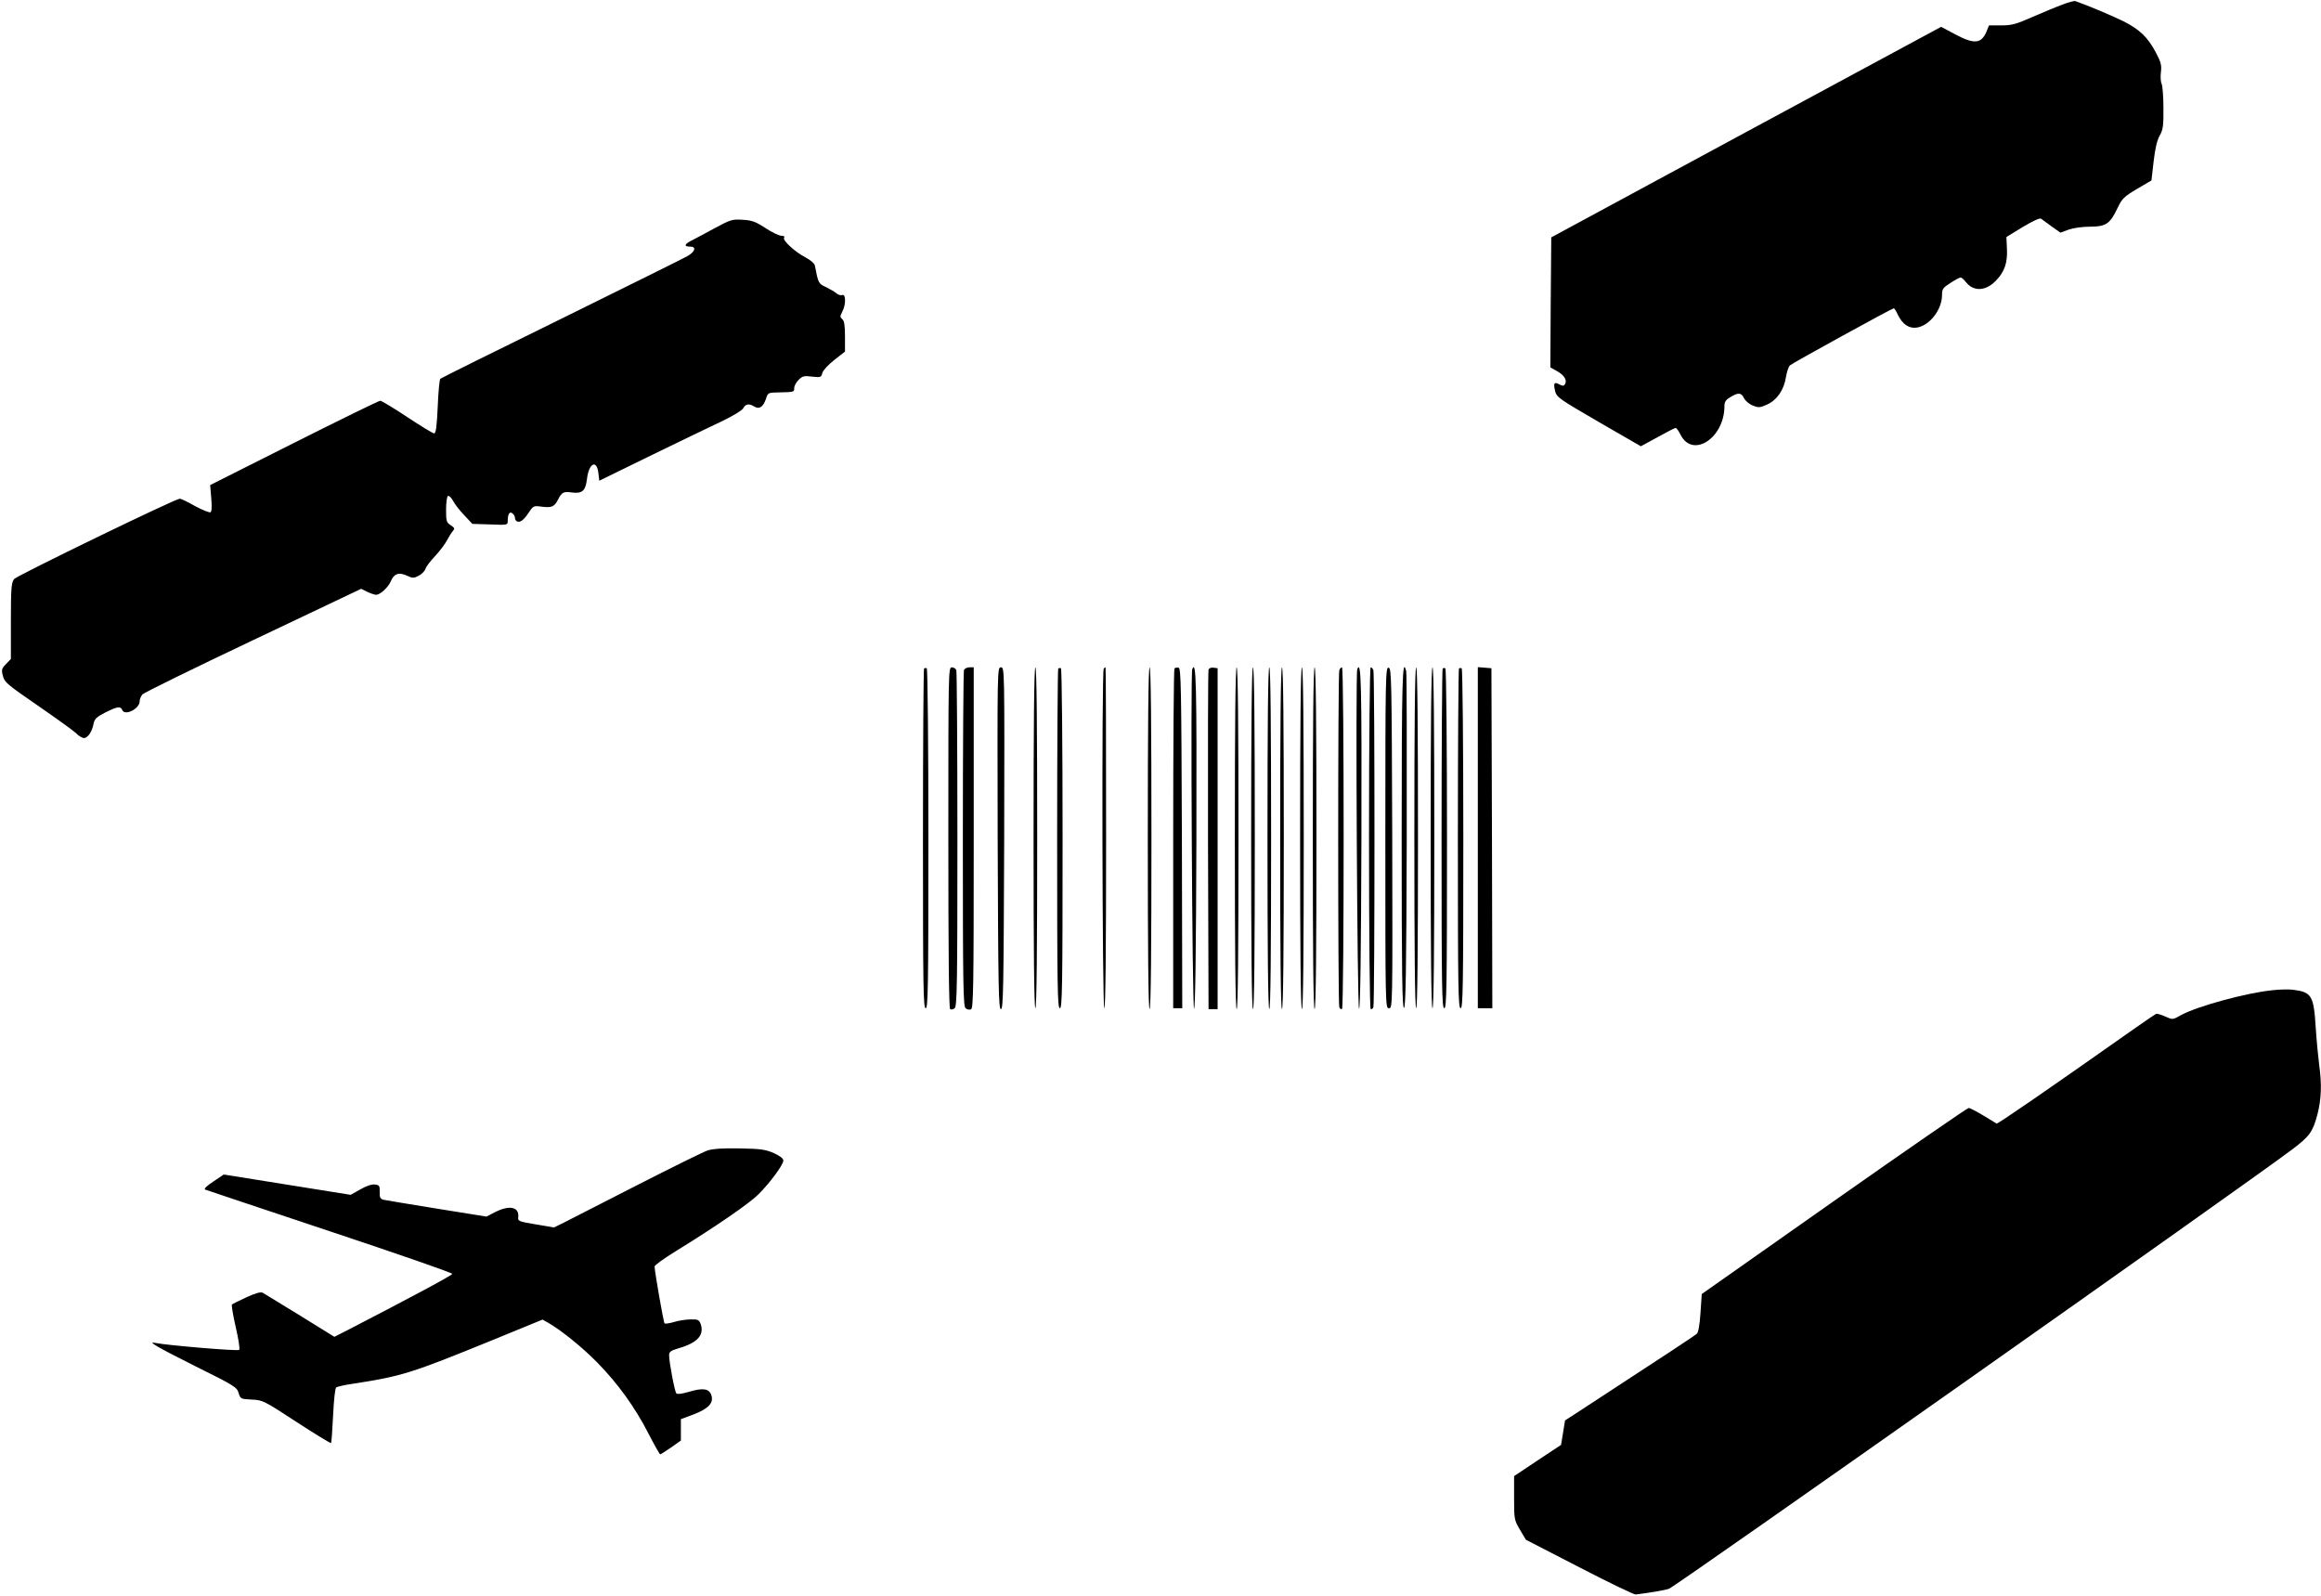 <?xml version="1.0" standalone="no"?>
<!DOCTYPE svg PUBLIC "-//W3C//DTD SVG 20010904//EN"
 "http://www.w3.org/TR/2001/REC-SVG-20010904/DTD/svg10.dtd">
<svg version="1.0" xmlns="http://www.w3.org/2000/svg"
 width="1280pt" height="880pt" viewBox="0 0 1280 880"
 preserveAspectRatio="xMidYMid meet">
<g transform="translate(0,880) scale(0.1,-0.1)"
fill="#000000" stroke="none">
<path d="M11375 8775 c-33 -12 -107 -43 -165 -68 -91 -40 -114 -47 -173 -47
l-68 0 -14 -35 c-29 -67 -68 -70 -173 -14 l-77 41 -1075 -580 -1075 -581 -3
-358 -2 -359 39 -22 c39 -22 55 -50 41 -72 -6 -9 -12 -9 -30 0 -29 16 -34 8
-24 -36 9 -35 19 -42 241 -171 l232 -134 92 50 c50 28 95 51 100 51 5 0 17
-17 28 -39 67 -130 241 -16 241 159 0 24 7 35 33 50 43 27 61 25 75 -6 7 -14
28 -32 47 -40 33 -13 40 -13 80 5 54 24 93 80 104 150 5 29 14 58 22 66 14 13
564 315 573 315 3 0 14 -16 23 -37 26 -53 63 -77 107 -69 70 13 136 100 136
179 0 34 5 40 47 67 26 17 51 30 56 30 5 0 18 -12 29 -26 42 -53 109 -50 165
8 48 49 65 100 61 176 l-3 65 90 55 c57 34 94 51 101 46 6 -5 33 -24 59 -43
l48 -34 46 17 c27 9 76 16 118 16 87 0 110 16 151 103 25 52 35 62 107 105
l80 47 12 105 c8 70 19 118 34 143 18 33 21 54 20 153 0 63 -5 122 -10 132 -5
9 -7 38 -4 63 5 40 0 57 -28 110 -45 85 -90 127 -179 172 -59 29 -198 88 -265
111 -5 2 -37 -6 -70 -19z"/>
<path d="M3940 7541 c-52 -29 -110 -59 -127 -68 -40 -20 -42 -33 -7 -33 36 0
28 -28 -16 -53 -19 -11 -332 -166 -695 -345 -363 -178 -663 -327 -667 -331 -4
-4 -11 -73 -14 -154 -5 -109 -10 -147 -20 -147 -7 0 -74 41 -148 90 -75 50
-142 90 -149 90 -6 1 -220 -104 -475 -232 l-463 -233 6 -71 c4 -47 3 -74 -4
-79 -6 -3 -44 12 -85 34 -40 23 -78 41 -84 41 -25 0 -898 -424 -914 -443 -15
-19 -18 -48 -18 -231 l0 -210 -27 -28 c-24 -25 -26 -32 -17 -65 8 -35 24 -48
191 -163 100 -69 195 -137 211 -152 15 -16 36 -28 45 -28 21 0 45 35 53 79 6
27 16 37 65 62 66 33 84 36 93 14 13 -35 96 6 96 47 0 12 7 29 16 39 8 9 283
144 610 299 l596 283 34 -17 c19 -9 41 -16 48 -16 23 0 68 42 82 76 17 41 45
50 89 29 31 -14 37 -14 64 0 16 8 33 25 37 37 3 12 28 45 54 72 26 28 55 67
65 86 10 19 24 42 32 51 12 14 11 18 -12 33 -23 15 -25 23 -25 86 0 38 5 72
10 75 6 3 18 -8 28 -26 9 -18 37 -54 62 -80 l45 -48 98 -3 c95 -4 97 -3 97 18
0 39 10 56 26 43 8 -6 14 -17 14 -25 0 -7 4 -15 9 -18 17 -11 39 5 66 46 26
39 28 40 71 34 56 -7 71 -1 91 38 21 42 31 47 78 40 56 -7 74 9 82 74 10 88
54 111 63 33 l5 -42 280 137 c154 75 330 160 392 189 65 31 116 62 122 74 13
24 32 27 61 9 27 -17 49 -2 64 42 11 35 12 35 71 36 85 2 85 2 85 24 0 12 11
32 24 45 21 21 30 24 75 18 47 -5 50 -4 56 20 4 15 32 45 66 72 l59 46 0 83
c0 61 -4 87 -15 96 -13 11 -13 15 0 41 21 39 20 100 0 92 -9 -3 -23 1 -33 10
-9 8 -35 23 -57 34 -41 18 -43 23 -61 118 -2 12 -23 30 -51 45 -58 30 -128 94
-119 109 5 7 -2 11 -15 11 -13 0 -52 19 -87 42 -55 36 -75 43 -126 46 -58 4
-66 1 -156 -47z"/>
<path d="M5096 5113 c-3 -3 -6 -426 -6 -940 0 -823 2 -933 15 -933 13 0 15
110 15 934 0 514 -4 937 -9 940 -4 3 -11 3 -15 -1z"/>
<path d="M5230 4181 c0 -642 3 -942 10 -946 6 -4 17 -1 25 5 13 11 15 139 15
930 0 505 -3 925 -6 934 -3 9 -15 16 -25 16 -19 0 -19 -24 -19 -939z"/>
<path d="M5316 5104 c-3 -9 -6 -429 -6 -934 0 -800 2 -919 15 -930 8 -7 22
-10 30 -6 13 5 15 116 15 946 l0 940 -24 0 c-13 0 -27 -7 -30 -16z"/>
<path d="M5502 4178 c3 -830 5 -943 18 -943 13 0 15 113 18 943 2 938 2 942
-18 942 -20 0 -20 -4 -18 -942z"/>
<path d="M5700 4180 c0 -620 3 -940 10 -940 7 0 10 320 10 940 0 620 -3 940
-10 940 -7 0 -10 -320 -10 -940z"/>
<path d="M5836 5113 c-3 -3 -6 -426 -6 -940 0 -823 2 -933 15 -933 13 0 15
110 15 934 0 514 -4 937 -9 940 -4 3 -11 3 -15 -1z"/>
<path d="M6087 5113 c-12 -11 -8 -1873 3 -1873 7 0 10 320 10 940 0 517 -1
940 -3 940 -2 0 -7 -3 -10 -7z"/>
<path d="M6330 4174 c0 -627 3 -943 10 -939 7 4 10 330 10 946 0 619 -3 939
-10 939 -7 0 -10 -322 -10 -946z"/>
<path d="M6477 5114 c-4 -4 -7 -427 -7 -941 l0 -933 25 0 25 0 -2 937 c-3 837
-5 938 -18 941 -9 1 -19 0 -23 -4z"/>
<path d="M6575 5109 c-10 -27 0 -1869 10 -1872 7 -1 11 316 13 932 2 868 -1
997 -23 940z"/>
<path d="M6665 5108 c-3 -7 -4 -431 -3 -943 l3 -930 25 0 25 0 0 940 0 940
-23 3 c-12 2 -24 -3 -27 -10z"/>
<path d="M6810 4181 c0 -616 3 -942 10 -946 7 -4 10 312 10 939 0 624 -3 946
-10 946 -7 0 -10 -320 -10 -939z"/>
<path d="M6900 4181 c0 -616 3 -942 10 -946 7 -4 10 312 10 939 0 624 -3 946
-10 946 -7 0 -10 -320 -10 -939z"/>
<path d="M6990 4181 c0 -616 3 -942 10 -946 7 -4 10 312 10 939 0 624 -3 946
-10 946 -7 0 -10 -320 -10 -939z"/>
<path d="M7060 4174 c0 -627 3 -943 10 -939 7 4 10 330 10 946 0 619 -3 939
-10 939 -7 0 -10 -322 -10 -946z"/>
<path d="M7170 4181 c0 -616 3 -942 10 -946 7 -4 10 312 10 939 0 624 -3 946
-10 946 -7 0 -10 -320 -10 -939z"/>
<path d="M7240 4174 c0 -627 3 -943 10 -939 7 4 10 330 10 946 0 619 -3 939
-10 939 -7 0 -10 -322 -10 -946z"/>
<path d="M7386 5104 c-8 -20 -8 -1837 0 -1858 3 -9 10 -13 15 -10 12 7 12
1884 0 1884 -5 0 -12 -7 -15 -16z"/>
<path d="M7485 5109 c-10 -27 0 -1869 10 -1872 7 -1 11 316 13 932 2 868 -1
997 -23 940z"/>
<path d="M7550 4181 c0 -543 4 -942 9 -945 5 -3 12 1 15 10 8 21 8 1838 0
1858 -3 9 -10 16 -15 16 -5 0 -9 -395 -9 -939z"/>
<path d="M7640 4181 c0 -935 0 -941 20 -941 20 0 20 5 18 937 -3 884 -4 938
-20 941 -17 3 -18 -47 -18 -937z"/>
<path d="M7730 4179 c0 -748 3 -940 13 -937 9 4 13 198 15 919 1 503 0 924 -3
937 -21 88 -25 -43 -25 -919z"/>
<path d="M7800 4180 c0 -620 3 -940 10 -940 7 0 10 320 10 940 0 620 -3 940
-10 940 -7 0 -10 -320 -10 -940z"/>
<path d="M7890 4180 c0 -620 3 -940 10 -940 7 0 10 320 10 940 0 620 -3 940
-10 940 -7 0 -10 -320 -10 -940z"/>
<path d="M7956 5113 c-3 -3 -6 -426 -6 -940 0 -823 2 -933 15 -933 13 0 15
110 15 934 0 514 -4 937 -9 940 -4 3 -11 3 -15 -1z"/>
<path d="M8046 5113 c-3 -3 -6 -426 -6 -940 0 -823 2 -933 15 -933 13 0 15
110 15 934 0 514 -4 937 -9 940 -4 3 -11 3 -15 -1z"/>
<path d="M8150 4181 l0 -941 40 0 40 0 -2 938 -3 937 -37 3 -38 3 0 -940z"/>
<path d="M12530 3339 c-141 -14 -413 -88 -502 -137 -46 -26 -46 -26 -86 -8
-22 10 -45 17 -51 15 -5 -2 -63 -41 -128 -87 -487 -343 -746 -521 -752 -518
-3 2 -36 22 -74 45 -37 22 -73 41 -80 41 -7 0 -342 -231 -743 -513 l-729 -513
-7 -103 c-4 -65 -12 -109 -20 -116 -11 -10 -150 -102 -665 -438 l-62 -40 -11
-68 -11 -67 -130 -86 -129 -86 0 -121 c0 -118 1 -122 33 -176 l32 -54 295
-152 c162 -84 302 -151 310 -150 70 8 169 25 185 32 43 18 3195 2240 3437
2423 95 72 112 95 138 191 22 84 25 170 10 274 -5 38 -14 130 -19 205 -11 178
-22 197 -126 210 -22 3 -74 2 -115 -3z"/>
<path d="M3903 2456 c-22 -7 -198 -94 -390 -192 -191 -98 -373 -191 -403 -206
l-55 -27 -100 17 c-95 16 -100 18 -97 41 6 55 -48 67 -127 27 l-48 -25 -274
44 c-151 24 -284 47 -295 49 -17 5 -21 13 -20 43 1 34 -2 38 -27 41 -17 2 -47
-8 -80 -27 l-53 -30 -350 56 -350 56 -58 -39 c-35 -23 -53 -40 -45 -44 7 -3
317 -106 688 -230 372 -124 676 -229 675 -235 -1 -8 -217 -124 -579 -311 l-71
-36 -189 117 c-105 64 -197 121 -206 126 -12 6 -39 -2 -90 -25 -41 -19 -77
-37 -80 -40 -3 -4 6 -59 21 -124 15 -65 24 -121 19 -126 -7 -8 -395 25 -461
38 -49 11 2 -19 215 -126 220 -109 234 -118 243 -150 10 -32 11 -33 72 -36 61
-3 66 -5 248 -124 101 -66 187 -118 190 -116 2 3 7 71 11 152 4 86 11 150 17
155 6 4 47 14 91 20 273 42 322 58 764 238 l283 116 32 -18 c71 -41 187 -134
271 -220 111 -113 207 -245 282 -392 32 -62 61 -113 64 -113 3 0 30 17 60 38
l54 38 0 59 0 59 70 26 c83 32 112 64 98 106 -12 37 -47 42 -126 18 -35 -10
-61 -14 -67 -8 -9 9 -40 172 -40 211 0 18 9 25 53 38 104 30 142 73 121 134
-9 23 -15 26 -54 25 -25 0 -66 -6 -92 -14 -26 -8 -50 -11 -53 -8 -6 6 -55 288
-55 314 0 7 53 45 118 85 227 140 405 263 455 313 64 64 137 163 137 186 0 12
-18 25 -52 41 -46 20 -72 24 -188 26 -92 2 -148 -2 -177 -11z"/>
</g>
</svg>
